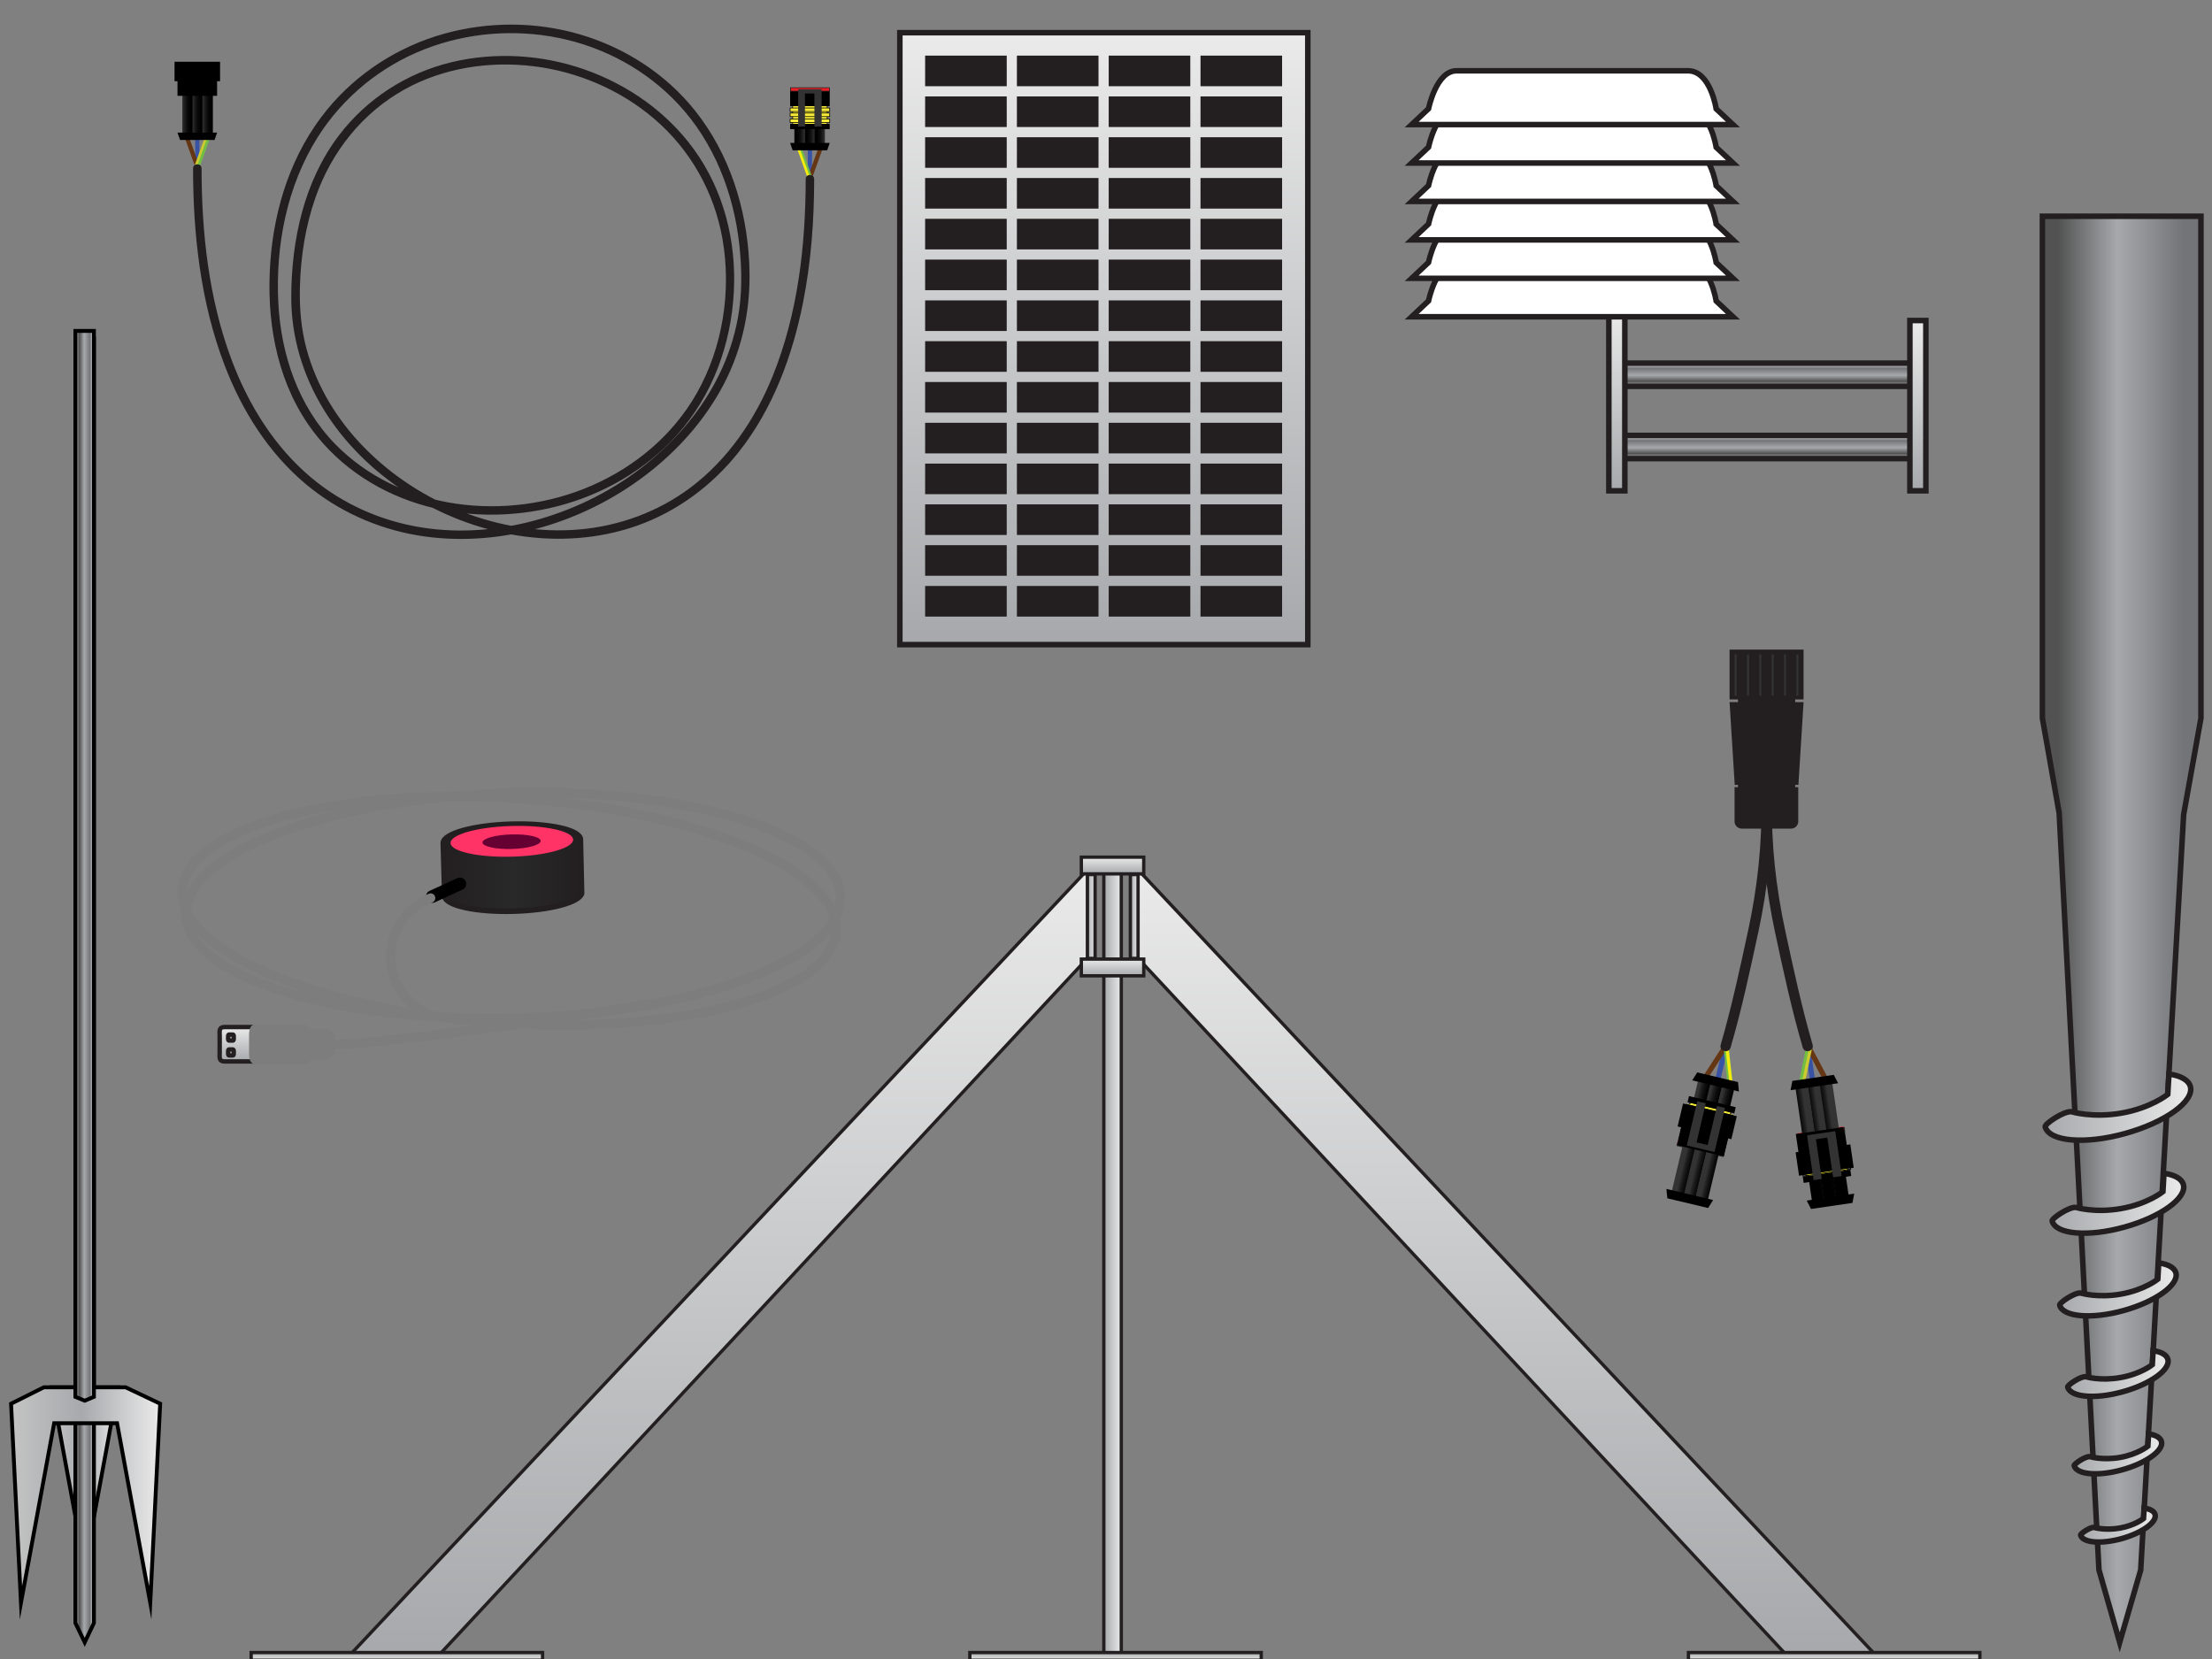 <?xml version="1.0" encoding="utf-8"?>
<!-- Generator: Adobe Illustrator 16.0.0, SVG Export Plug-In . SVG Version: 6.00 Build 0)  -->
<!DOCTYPE svg PUBLIC "-//W3C//DTD SVG 1.1//EN" "http://www.w3.org/Graphics/SVG/1.1/DTD/svg11.dtd">
<svg version="1.1" id="Layer_1" xmlns="http://www.w3.org/2000/svg" xmlns:xlink="http://www.w3.org/1999/xlink" x="0px" y="0px"
	 width="200px" height="150px" viewBox="0 0 200 150" enable-background="new 0 0 200 150" xml:space="preserve">
<rect x="0" y="0" width="200" height="150" fill="#808080" stroke="none"/>
<g>
	<g>
		<g>
			<rect x="73.038" y="13.203" fill="#3853A3" width="0.385" height="2.813"/>
		</g>
		<g>
			
				<rect x="73.525" y="13.215" transform="matrix(0.941 0.339 -0.339 0.941 9.349 -24.149)" fill="#653614" width="0.384" height="2.879"/>
		</g>
		<g>
			
				<rect x="71.306" y="14.461" transform="matrix(0.337 0.941 -0.941 0.337 61.999 -58.771)" fill="#72BE44" width="2.88" height="0.385"/>
		</g>
		<g>
			
				<rect x="71.146" y="14.549" transform="matrix(0.338 0.941 -0.941 0.338 61.89 -58.611)" fill="#F6EB0F" width="2.879" height="0.23"/>
		</g>
		
			<linearGradient id="SVGID_1_" gradientUnits="userSpaceOnUse" x1="-515.214" y1="1392.392" x2="-516.156" y2="1392.392" gradientTransform="matrix(1 0 0 1 588.893 -1381.08)">
			<stop  offset="0" style="stop-color:#333333"/>
			<stop  offset="0.19" style="stop-color:#202020"/>
			<stop  offset="0.435" style="stop-color:#0E0E0E"/>
			<stop  offset="0.697" style="stop-color:#030303"/>
			<stop  offset="1" style="stop-color:#000000"/>
		</linearGradient>
		<rect x="72.736" y="9.406" fill="url(#SVGID_1_)" width="0.941" height="3.81"/>
		
			<linearGradient id="SVGID_2_" gradientUnits="userSpaceOnUse" x1="-516.128" y1="1392.392" x2="-517.07" y2="1392.392" gradientTransform="matrix(1 0 0 1 588.893 -1381.08)">
			<stop  offset="0" style="stop-color:#333333"/>
			<stop  offset="0.19" style="stop-color:#202020"/>
			<stop  offset="0.435" style="stop-color:#0E0E0E"/>
			<stop  offset="0.697" style="stop-color:#030303"/>
			<stop  offset="1" style="stop-color:#000000"/>
		</linearGradient>
		<rect x="71.823" y="9.406" fill="url(#SVGID_2_)" width="0.942" height="3.81"/>
		
			<linearGradient id="SVGID_3_" gradientUnits="userSpaceOnUse" x1="-514.303" y1="1392.392" x2="-515.244" y2="1392.392" gradientTransform="matrix(1 0 0 1 588.893 -1381.08)">
			<stop  offset="0" style="stop-color:#333333"/>
			<stop  offset="0.19" style="stop-color:#202020"/>
			<stop  offset="0.435" style="stop-color:#0E0E0E"/>
			<stop  offset="0.697" style="stop-color:#030303"/>
			<stop  offset="1" style="stop-color:#000000"/>
		</linearGradient>
		<rect x="73.647" y="9.406" fill="url(#SVGID_3_)" width="0.941" height="3.81"/>
		<polygon points="75.02,12.922 71.44,12.922 71.67,13.587 74.791,13.587 		"/>
		<g>
			<rect x="71.67" y="9.476" fill="#F7EC37" width="3.12" height="1.822"/>
			<path d="M71.64,9.445h3.181v1.884H71.64V9.445z M74.759,9.507h-3.058v1.76h3.058V9.507z"/>
		</g>
		<g>
			<rect x="71.44" y="10.76" fill="#F7EC37" width="3.58" height="0.321"/>
			<path d="M71.409,10.731h3.642v0.381h-3.642V10.731z M74.989,10.792H71.47v0.258h3.519V10.792z"/>
		</g>
		<g>
			<rect x="71.44" y="10.224" fill="#F7EC37" width="3.58" height="0.32"/>
			<path d="M71.409,10.193h3.642v0.381h-3.642V10.193z M74.989,10.254H71.47v0.259h3.519V10.254z"/>
		</g>
		<g>
			<rect x="71.44" y="9.764" fill="#F7EC37" width="3.58" height="0.32"/>
			<path d="M71.409,9.733h3.642v0.38h-3.642V9.733z M74.989,9.794H71.47v0.259h3.519V9.794z"/>
		</g>
		<rect x="71.44" y="11.201" width="3.58" height="0.473"/>
		<rect x="71.44" y="8.05" width="3.58" height="1.547"/>
		<g>
			<rect x="71.471" y="7.928" fill="#EC1E24" width="3.519" height="0.315"/>
			<path fill="#231F20" d="M71.501,8.213V7.958h3.458v0.254L71.501,8.213 M71.44,8.274h3.58V7.897h-3.58V8.274L71.44,8.274z"/>
		</g>
		<polygon fill="#333333" points="74.291,8.063 72.168,8.063 72.168,11.445 72.783,11.445 72.781,8.454 73.635,8.454 73.639,11.445 
			74.291,11.445 		"/>
	</g>
	<g>
		<g>
			<rect x="17.647" y="12.269" fill="#3853A3" width="0.384" height="2.814"/>
		</g>
		<g>
			
				<rect x="15.914" y="13.537" transform="matrix(0.338 0.941 -0.941 0.338 24.42 -7.24)" fill="#653614" width="2.879" height="0.384"/>
		</g>
		<g>
			
				<rect x="18.132" y="12.288" transform="matrix(0.942 0.337 -0.337 0.942 5.701 -5.374)" fill="#72BE44" width="0.384" height="2.881"/>
		</g>
		<g>
			
				<rect x="18.055" y="12.29" transform="matrix(0.941 0.338 -0.338 0.941 5.706 -5.331)" fill="#CBCB30" width="0.23" height="2.881"/>
		</g>
		
			<linearGradient id="SVGID_4_" gradientUnits="userSpaceOnUse" x1="-1603" y1="1391.46" x2="-1603.941" y2="1391.46" gradientTransform="matrix(-1 0 0 1 -1585.609 -1381.08)">
			<stop  offset="0" style="stop-color:#333333"/>
			<stop  offset="0.19" style="stop-color:#202020"/>
			<stop  offset="0.435" style="stop-color:#0E0E0E"/>
			<stop  offset="0.697" style="stop-color:#030303"/>
			<stop  offset="1" style="stop-color:#000000"/>
		</linearGradient>
		<rect x="17.392" y="8.473" fill="url(#SVGID_4_)" width="0.941" height="3.81"/>
		
			<linearGradient id="SVGID_5_" gradientUnits="userSpaceOnUse" x1="-1603.912" y1="1391.46" x2="-1604.854" y2="1391.46" gradientTransform="matrix(-1 0 0 1 -1585.609 -1381.08)">
			<stop  offset="0" style="stop-color:#333333"/>
			<stop  offset="0.19" style="stop-color:#202020"/>
			<stop  offset="0.435" style="stop-color:#0E0E0E"/>
			<stop  offset="0.697" style="stop-color:#030303"/>
			<stop  offset="1" style="stop-color:#000000"/>
		</linearGradient>
		<rect x="18.304" y="8.473" fill="url(#SVGID_5_)" width="0.942" height="3.81"/>
		
			<linearGradient id="SVGID_6_" gradientUnits="userSpaceOnUse" x1="-1602.088" y1="1391.46" x2="-1603.03" y2="1391.46" gradientTransform="matrix(-1 0 0 1 -1585.609 -1381.08)">
			<stop  offset="0" style="stop-color:#333333"/>
			<stop  offset="0.19" style="stop-color:#202020"/>
			<stop  offset="0.435" style="stop-color:#0E0E0E"/>
			<stop  offset="0.697" style="stop-color:#030303"/>
			<stop  offset="1" style="stop-color:#000000"/>
		</linearGradient>
		<rect x="16.48" y="8.473" fill="url(#SVGID_6_)" width="0.942" height="3.81"/>
		<polygon points="16.048,11.989 19.629,11.989 19.399,12.654 16.28,12.654 		"/>
		<rect x="16.048" y="7.117" width="3.581" height="1.547"/>
		<rect x="15.78" y="5.583" width="4.117" height="1.758"/>
	</g>
	<g>
		<path fill="#231F20" d="M17.456,15.226c0.004,6.014,0.691,12.149,2.851,17.798c1.566,4.095,3.964,7.918,7.347,10.75
			c2.87,2.4,6.347,3.984,10.031,4.618c3.615,0.622,7.345,0.356,10.878-0.598c3.543-0.958,6.907-2.619,9.824-4.844
			c2.873-2.191,5.334-4.946,7.024-8.15c1.811-3.442,2.526-7.202,2.329-11.072c-0.253-4.943-1.782-9.806-4.884-13.708
			c-2.645-3.329-6.351-5.715-10.417-6.908C48.447,1.94,44.123,1.937,40.121,3.06c-4.109,1.153-7.836,3.545-10.543,6.851
			c-3.194,3.897-4.778,8.803-5.137,13.785c-0.364,5.052,0.474,10.308,3.351,14.569c2.383,3.53,5.99,6.032,10.037,7.291
			c4.043,1.257,8.448,1.271,12.537,0.225c4.151-1.062,8.023-3.289,10.884-6.495c3.179-3.56,4.847-8.147,5.099-12.883
			c0.243-4.588-0.906-9.193-3.629-12.931c-2.446-3.356-5.954-5.814-9.856-7.186c-3.835-1.348-8.068-1.611-12.025-0.664
			c-4.059,0.97-7.667,3.299-10.196,6.62c-3.152,4.143-4.288,9.457-4.309,14.574c-0.014,3.606,1.047,7.138,2.929,10.204
			c1.875,3.058,4.516,5.611,7.52,7.552c3.036,1.96,6.496,3.296,10.067,3.854c3.573,0.556,7.272,0.321,10.695-0.876
			c3.665-1.284,6.851-3.65,9.255-6.688c3.084-3.9,4.85-8.681,5.81-13.519c0.727-3.667,1.002-7.418,1.005-11.153
			c0-0.495-0.767-0.495-0.767,0c-0.004,6.021-0.708,12.164-2.974,17.785c-1.59,3.94-4.069,7.604-7.506,10.158
			c-2.911,2.163-6.402,3.434-10.009,3.741c-3.571,0.305-7.176-0.302-10.513-1.581c-3.319-1.274-6.381-3.26-8.878-5.793
			c-2.448-2.483-4.323-5.535-5.242-8.91c-0.508-1.868-0.662-3.768-0.608-5.698c0.077-2.735,0.505-5.467,1.413-8.053
			c1.443-4.114,4.235-7.645,8.068-9.764c3.516-1.944,7.641-2.565,11.605-2.092c3.992,0.478,7.878,2.136,10.938,4.75
			c3.263,2.786,5.425,6.614,6.174,10.834c0.838,4.71,0.041,9.838-2.328,14.005c-2.134,3.754-5.545,6.616-9.483,8.333
			c-3.827,1.671-8.175,2.241-12.304,1.632c-4.097-0.604-8.001-2.409-10.903-5.395c-3.327-3.425-4.898-8.087-5.134-12.79
			c-0.26-5.176,0.779-10.534,3.566-14.954c2.281-3.62,5.724-6.421,9.71-7.965c3.835-1.486,8.089-1.822,12.115-0.996
			c4.09,0.838,7.879,2.896,10.738,5.944c3.282,3.499,5.065,8.12,5.565,12.848c0.23,2.165,0.25,4.37-0.14,6.517
			c-0.316,1.733-0.873,3.419-1.635,5.005c-1.547,3.224-3.905,6.002-6.686,8.232c-2.829,2.266-6.134,3.949-9.613,4.955
			c-3.45,0.998-7.125,1.32-10.68,0.751c-3.631-0.578-7.075-2.1-9.906-4.455c-3.369-2.805-5.729-6.619-7.257-10.695
			c-2.063-5.505-2.712-11.464-2.717-17.311C18.223,14.73,17.456,14.73,17.456,15.226L17.456,15.226z"/>
	</g>
</g>
<g>
	<g>
		<rect x="156.381" y="58.734" fill="#231F20" width="6.691" height="4.507"/>
		<rect x="157.141" y="69.807" fill="#231F20" width="5.172" height="3.668"/>
		<rect x="157.141" y="61.759" fill="#231F20" width="5.172" height="4.692"/>
		<polygon fill="#231F20" points="162.605,70.963 156.846,70.963 156.381,63.48 163.072,63.48 		"/>
		<path fill="#231F20" d="M156.832,71.175v3.094c0,0.359,0.292,0.651,0.65,0.651h4.459c0.358,0,0.65-0.292,0.65-0.651v-3.094
			H156.832z"/>
		<g>
			<g>
				<rect x="162.419" y="59.174" fill="#333333" width="0.185" height="3.722"/>
			</g>
			<g>
				<rect x="161.303" y="59.174" fill="#333333" width="0.186" height="3.722"/>
			</g>
			<g>
				<rect x="160.186" y="59.174" fill="#333333" width="0.187" height="3.722"/>
			</g>
			<g>
				<rect x="159.068" y="59.174" fill="#333333" width="0.186" height="3.722"/>
			</g>
			<g>
				<rect x="157.951" y="59.174" fill="#333333" width="0.188" height="3.722"/>
			</g>
			<g>
				<rect x="156.835" y="59.174" fill="#333333" width="0.187" height="3.722"/>
			</g>
		</g>
	</g>
	<g>
		<g>
			<g>
				
					<rect x="155.359" y="94.491" transform="matrix(-0.973 -0.229 0.229 -0.973 284.997 225.49)" fill="#3853A3" width="0.465" height="3.414"/>
			</g>
			<g>
				
					<rect x="154.797" y="94.245" transform="matrix(-0.839 -0.543 0.543 -0.839 232.988 260.828)" fill="#653614" width="0.465" height="3.493"/>
			</g>
			<g>
				
					<rect x="154.426" y="96.038" transform="matrix(-0.11 -0.994 0.994 -0.11 77.733 262.117)" fill="#72BE44" width="3.494" height="0.465"/>
			</g>
			<g>
				
					<rect x="154.608" y="96.173" transform="matrix(-0.111 -0.994 0.994 -0.111 77.94 262.367)" fill="#F6EB0F" width="3.494" height="0.279"/>
			</g>
			
				<linearGradient id="SVGID_7_" gradientUnits="userSpaceOnUse" x1="-2642.966" y1="-467.131" x2="-2644.109" y2="-467.131" gradientTransform="matrix(-0.973 -0.231 0.231 -0.973 -2309.16 -965.829)">
				<stop  offset="0" style="stop-color:#333333"/>
				<stop  offset="0.19" style="stop-color:#202020"/>
				<stop  offset="0.435" style="stop-color:#0E0E0E"/>
				<stop  offset="0.697" style="stop-color:#030303"/>
				<stop  offset="1" style="stop-color:#000000"/>
			</linearGradient>
			<polygon fill="url(#SVGID_7_)" points="153.602,102.208 154.712,102.473 155.781,97.977 154.67,97.713 			"/>
			
				<linearGradient id="SVGID_8_" gradientUnits="userSpaceOnUse" x1="-2644.072" y1="-467.13" x2="-2645.214" y2="-467.13" gradientTransform="matrix(-0.973 -0.231 0.231 -0.973 -2309.16 -965.829)">
				<stop  offset="0" style="stop-color:#333333"/>
				<stop  offset="0.19" style="stop-color:#202020"/>
				<stop  offset="0.435" style="stop-color:#0E0E0E"/>
				<stop  offset="0.697" style="stop-color:#030303"/>
				<stop  offset="1" style="stop-color:#000000"/>
			</linearGradient>
			<polygon fill="url(#SVGID_8_)" points="154.678,102.465 155.788,102.729 156.857,98.232 155.746,97.967 			"/>
			
				<linearGradient id="SVGID_9_" gradientUnits="userSpaceOnUse" x1="-2641.862" y1="-467.131" x2="-2643.005" y2="-467.131" gradientTransform="matrix(-0.973 -0.231 0.231 -0.973 -2309.16 -965.829)">
				<stop  offset="0" style="stop-color:#333333"/>
				<stop  offset="0.19" style="stop-color:#202020"/>
				<stop  offset="0.435" style="stop-color:#0E0E0E"/>
				<stop  offset="0.697" style="stop-color:#030303"/>
				<stop  offset="1" style="stop-color:#000000"/>
			</linearGradient>
			<polygon fill="url(#SVGID_9_)" points="152.525,101.953 153.637,102.219 154.705,97.721 153.594,97.457 			"/>
			<polygon points="153.002,97.682 157.227,98.688 157.143,97.837 153.461,96.962 			"/>
			<g>
				
					<rect x="152.505" y="100.078" transform="matrix(0.973 0.231 -0.231 0.973 27.58 -32.959)" fill="#F7EC37" width="3.784" height="2.209"/>
				<path d="M156.018,102.734l-3.754-0.894l0.527-2.223l3.755,0.892L156.018,102.734z M152.354,101.786l3.607,0.856l0.494-2.076
					l-3.609-0.859L152.354,101.786z"/>
			</g>
			<g>
				
					<rect x="152.386" y="100.357" transform="matrix(0.973 0.231 -0.231 0.973 27.463 -33.037)" fill="#F7EC37" width="4.342" height="0.388"/>
				<path d="M156.646,101.281l-4.295-1.021l0.106-0.449l4.298,1.02L156.646,101.281z M152.441,100.204l4.152,0.987l0.071-0.307
					l-4.151-0.986L152.441,100.204z"/>
			</g>
			<g>
				
					<rect x="152.23" y="100.984" transform="matrix(0.973 0.231 -0.231 0.973 27.575 -32.956)" fill="#F7EC37" width="4.342" height="0.388"/>
				<path d="M156.499,101.915l-4.298-1.022l0.105-0.449l4.299,1.022L156.499,101.915z M152.291,100.839l4.152,0.986l0.072-0.306
					l-4.152-0.985L152.291,100.839z"/>
			</g>
			<g>
				
					<rect x="152.09" y="101.53" transform="matrix(0.973 0.231 -0.231 0.973 27.727 -32.936)" fill="#F7EC37" width="4.342" height="0.386"/>
				<path d="M156.368,102.458l-4.298-1.021l0.107-0.451l4.299,1.021L156.368,102.458z M152.162,101.382l4.152,0.987l0.072-0.307
					l-4.152-0.985L152.162,101.382z"/>
			</g>
			<rect x="152.525" y="99.647" transform="matrix(0.973 0.231 -0.231 0.973 27.325 -33.085)" width="4.342" height="0.575"/>
			
				<rect x="151.801" y="102.081" transform="matrix(0.973 0.232 -0.232 0.973 28.034 -32.849)" width="4.345" height="1.877"/>
			<g>
				
					<rect x="153.574" y="101.756" transform="matrix(0.232 -0.973 0.973 0.232 16.996 229.314)" fill="#EC1E24" width="0.383" height="4.269"/>
				<path fill="#231F20" d="M155.834,104.227l-0.07,0.301l-4.08-0.969l0.07-0.302L155.834,104.227 M155.923,104.171l-4.226-1.006
					l-0.105,0.448l4.227,1.002L155.923,104.171L155.923,104.171z"/>
			</g>
		</g>
		<g>
			
				<linearGradient id="SVGID_10_" gradientUnits="userSpaceOnUse" x1="-5907.162" y1="888.627" x2="-5908.307" y2="888.627" gradientTransform="matrix(-0.973 -0.231 -0.231 0.973 -5388.832 -2124.901)">
				<stop  offset="0" style="stop-color:#333333"/>
				<stop  offset="0.19" style="stop-color:#202020"/>
				<stop  offset="0.435" style="stop-color:#0E0E0E"/>
				<stop  offset="0.697" style="stop-color:#030303"/>
				<stop  offset="1" style="stop-color:#000000"/>
			</linearGradient>
			<polygon fill="url(#SVGID_10_)" points="153.24,103.725 154.354,103.986 153.283,108.482 152.171,108.221 			"/>
			
				<linearGradient id="SVGID_11_" gradientUnits="userSpaceOnUse" x1="-5908.269" y1="888.629" x2="-5909.412" y2="888.629" gradientTransform="matrix(-0.973 -0.231 -0.231 0.973 -5388.832 -2124.901)">
				<stop  offset="0" style="stop-color:#333333"/>
				<stop  offset="0.19" style="stop-color:#202020"/>
				<stop  offset="0.435" style="stop-color:#0E0E0E"/>
				<stop  offset="0.697" style="stop-color:#030303"/>
				<stop  offset="1" style="stop-color:#000000"/>
			</linearGradient>
			<polygon fill="url(#SVGID_11_)" points="154.316,103.98 155.428,104.243 154.359,108.74 153.248,108.479 			"/>
			
				<linearGradient id="SVGID_12_" gradientUnits="userSpaceOnUse" x1="-5906.058" y1="888.628" x2="-5907.199" y2="888.628" gradientTransform="matrix(-0.973 -0.231 -0.231 0.973 -5388.832 -2124.901)">
				<stop  offset="0" style="stop-color:#333333"/>
				<stop  offset="0.19" style="stop-color:#202020"/>
				<stop  offset="0.435" style="stop-color:#0E0E0E"/>
				<stop  offset="0.697" style="stop-color:#030303"/>
				<stop  offset="1" style="stop-color:#000000"/>
			</linearGradient>
			<polygon fill="url(#SVGID_12_)" points="152.165,103.469 153.275,103.732 152.207,108.229 151.098,107.965 			"/>
			<polygon points="150.67,107.497 154.895,108.501 154.438,109.223 150.755,108.346 			"/>
			<rect x="151.763" y="102.225" transform="matrix(0.973 0.231 -0.231 0.973 28.021 -32.794)" width="4.342" height="1.875"/>
			<rect x="151.854" y="100.317" transform="matrix(0.973 0.231 -0.231 0.973 27.596 -32.914)" width="4.992" height="2.133"/>
			<polygon fill="#333333" points="152.514,103.568 155.018,104.164 155.967,100.173 155.241,100 154.402,103.531 153.396,103.293 
				154.23,99.76 153.461,99.577 			"/>
		</g>
	</g>
	<g>
		<g>
			
				<linearGradient id="SVGID_13_" gradientUnits="userSpaceOnUse" x1="2801.863" y1="1339.464" x2="2800.721" y2="1339.464" gradientTransform="matrix(0.99 -0.144 0.144 0.99 -2799.971 -814.865)">
				<stop  offset="0" style="stop-color:#333333"/>
				<stop  offset="0.19" style="stop-color:#202020"/>
				<stop  offset="0.435" style="stop-color:#0E0E0E"/>
				<stop  offset="0.697" style="stop-color:#030303"/>
				<stop  offset="1" style="stop-color:#000000"/>
			</linearGradient>
			<polygon fill="url(#SVGID_13_)" points="165.424,103.938 164.294,104.104 164.961,108.678 166.092,108.512 			"/>
			
				<linearGradient id="SVGID_14_" gradientUnits="userSpaceOnUse" x1="2800.757" y1="1339.464" x2="2799.614" y2="1339.464" gradientTransform="matrix(0.99 -0.144 0.144 0.99 -2799.971 -814.865)">
				<stop  offset="0" style="stop-color:#333333"/>
				<stop  offset="0.19" style="stop-color:#202020"/>
				<stop  offset="0.435" style="stop-color:#0E0E0E"/>
				<stop  offset="0.697" style="stop-color:#030303"/>
				<stop  offset="1" style="stop-color:#000000"/>
			</linearGradient>
			<polygon fill="url(#SVGID_14_)" points="164.329,104.1 163.199,104.264 163.867,108.837 164.997,108.672 			"/>
			
				<linearGradient id="SVGID_15_" gradientUnits="userSpaceOnUse" x1="2802.97" y1="1339.464" x2="2801.827" y2="1339.464" gradientTransform="matrix(0.99 -0.144 0.144 0.99 -2799.971 -814.865)">
				<stop  offset="0" style="stop-color:#333333"/>
				<stop  offset="0.19" style="stop-color:#202020"/>
				<stop  offset="0.435" style="stop-color:#0E0E0E"/>
				<stop  offset="0.697" style="stop-color:#030303"/>
				<stop  offset="1" style="stop-color:#000000"/>
			</linearGradient>
			<polygon fill="url(#SVGID_15_)" points="166.52,103.779 165.389,103.943 166.057,108.518 167.186,108.352 			"/>
			<polygon points="167.65,107.925 163.354,108.551 163.748,109.309 167.492,108.762 			"/>
			<g>
				
					<rect x="163.171" y="104.084" transform="matrix(-0.99 0.144 -0.144 -0.99 343.594 185.425)" fill="#F7EC37" width="3.785" height="2.211"/>
				<path d="M162.984,104.342l3.82-0.556l0.328,2.259l-3.818,0.559L162.984,104.342z M166.74,103.87l-3.67,0.536l0.309,2.113
					l3.67-0.537L166.74,103.87z"/>
			</g>
			<g>
				
					<rect x="162.979" y="105.642" transform="matrix(-0.99 0.144 -0.144 -0.99 343.852 186.712)" fill="#F7EC37" width="4.341" height="0.388"/>
				<path d="M162.936,105.926l4.371-0.637l0.065,0.457l-4.37,0.637L162.936,105.926z M167.241,105.373l-4.224,0.613l0.045,0.312
					l4.225-0.614L167.241,105.373z"/>
			</g>
			<g>
				
					<rect x="162.884" y="104.993" transform="matrix(-0.99 0.144 -0.144 -0.99 343.568 185.44)" fill="#F7EC37" width="4.342" height="0.387"/>
				<path d="M162.841,105.281l4.37-0.639l0.066,0.459l-4.371,0.637L162.841,105.281z M167.146,104.729l-4.222,0.615l0.044,0.311
					l4.225-0.615L167.146,104.729z"/>
			</g>
			<g>
				
					<rect x="162.802" y="104.432" transform="matrix(-0.99 0.144 -0.144 -0.99 343.324 184.336)" fill="#F7EC37" width="4.342" height="0.388"/>
				<path d="M162.759,104.729l4.372-0.638l0.066,0.459l-4.372,0.638L162.759,104.729z M167.066,104.176l-4.223,0.616l0.045,0.31
					l4.225-0.615L167.066,104.176z"/>
			</g>
			
				<rect x="163.06" y="106.178" transform="matrix(-0.99 0.144 -0.144 -0.99 344.101 187.962)" width="4.343" height="0.572"/>
			
				<rect x="162.627" y="102.379" transform="matrix(-0.99 0.144 -0.144 -0.99 342.77 181.799)" width="4.342" height="1.877"/>
			<g>
				
					<rect x="164.455" y="100.284" transform="matrix(0.147 0.989 -0.989 0.147 241.666 -75.532)" fill="#EC1E24" width="0.384" height="4.269"/>
				<path fill="#231F20" d="M162.604,102.889l-0.043-0.307l4.149-0.605l0.045,0.308L162.604,102.889 M162.542,102.973l4.296-0.627
					l-0.064-0.453l-4.297,0.627L162.542,102.973L162.542,102.973z"/>
			</g>
		</g>
		<g>
			<g>
				
					<rect x="163.516" y="94.517" transform="matrix(-0.99 0.143 -0.143 -0.99 339.546 168.11)" fill="#3853A3" width="0.466" height="3.41"/>
			</g>
			<g>
				
					<rect x="162.585" y="95.856" transform="matrix(-0.47 -0.882 0.882 -0.47 156.821 286.305)" fill="#653614" width="3.495" height="0.467"/>
			</g>
			<g>
				
					<rect x="162.927" y="94.5" transform="matrix(-0.98 -0.198 0.198 -0.98 304.065 222.852)" fill="#72BE44" width="0.464" height="3.491"/>
			</g>
			<g>
				
					<rect x="163.208" y="94.491" transform="matrix(-0.979 -0.203 0.203 -0.979 303.779 223.605)" fill="#CBCB30" width="0.279" height="3.491"/>
			</g>
			
				<linearGradient id="SVGID_16_" gradientUnits="userSpaceOnUse" x1="-462.17" y1="-918.885" x2="-463.314" y2="-918.885" gradientTransform="matrix(0.99 -0.144 -0.144 -0.99 489.589 -875.818)">
				<stop  offset="0" style="stop-color:#333333"/>
				<stop  offset="0.19" style="stop-color:#202020"/>
				<stop  offset="0.435" style="stop-color:#0E0E0E"/>
				<stop  offset="0.697" style="stop-color:#030303"/>
				<stop  offset="1" style="stop-color:#000000"/>
			</linearGradient>
			<polygon fill="url(#SVGID_16_)" points="165.2,102.396 164.068,102.563 163.402,97.988 164.533,97.824 			"/>
			
				<linearGradient id="SVGID_17_" gradientUnits="userSpaceOnUse" x1="-463.277" y1="-918.886" x2="-464.421" y2="-918.886" gradientTransform="matrix(0.99 -0.144 -0.144 -0.99 489.589 -875.818)">
				<stop  offset="0" style="stop-color:#333333"/>
				<stop  offset="0.19" style="stop-color:#202020"/>
				<stop  offset="0.435" style="stop-color:#0E0E0E"/>
				<stop  offset="0.697" style="stop-color:#030303"/>
				<stop  offset="1" style="stop-color:#000000"/>
			</linearGradient>
			<polygon fill="url(#SVGID_17_)" points="164.105,102.559 162.975,102.721 162.309,98.15 163.438,97.982 			"/>
			
				<linearGradient id="SVGID_18_" gradientUnits="userSpaceOnUse" x1="-461.066" y1="-918.886" x2="-462.209" y2="-918.886" gradientTransform="matrix(0.99 -0.144 -0.144 -0.99 489.589 -875.818)">
				<stop  offset="0" style="stop-color:#333333"/>
				<stop  offset="0.19" style="stop-color:#202020"/>
				<stop  offset="0.435" style="stop-color:#0E0E0E"/>
				<stop  offset="0.697" style="stop-color:#030303"/>
				<stop  offset="1" style="stop-color:#000000"/>
			</linearGradient>
			<polygon fill="url(#SVGID_18_)" points="166.294,102.238 165.164,102.402 164.496,97.829 165.627,97.665 			"/>
			<polygon points="166.195,97.941 161.898,98.568 162.059,97.73 165.803,97.184 			"/>
			
				<rect x="162.594" y="102.232" transform="matrix(-0.99 0.145 -0.145 -0.99 342.734 181.398)" width="4.344" height="1.877"/>
			
				<rect x="162.528" y="103.918" transform="matrix(-0.99 0.144 -0.144 -0.99 343.473 185.058)" width="4.995" height="2.134"/>
			<polygon fill="#333333" points="165.936,102.273 163.387,102.646 163.979,106.703 164.716,106.596 164.189,103.005 
				165.214,102.855 165.743,106.447 166.525,106.333 			"/>
		</g>
	</g>
	<g>
		<path fill="#231F20" d="M159.247,72.354c0.096,3.919-0.358,7.936-1.185,11.766c-0.746,3.463-1.496,6.944-2.485,10.349
			c-0.169,0.576,0.729,0.822,0.896,0.247c1.002-3.437,1.756-6.954,2.51-10.452c0.834-3.873,1.293-7.949,1.195-11.912
			C160.163,71.755,159.232,71.754,159.247,72.354L159.247,72.354z"/>
	</g>
	<g>
		<path fill="#231F20" d="M159.293,72.354c-0.098,3.964,0.368,8.033,1.193,11.912c0.746,3.498,1.509,7.016,2.51,10.45
			c0.167,0.576,1.064,0.33,0.896-0.247c-0.99-3.404-1.738-6.886-2.484-10.349c-0.827-3.831-1.281-7.847-1.186-11.767
			C160.238,71.754,159.307,71.755,159.293,72.354L159.293,72.354z"/>
	</g>
</g>
<g>
	<g>
		<g>
			<g>
				<path fill="#7D7D7D" d="M46.705,92.471c-7.949,0.221-15.458-0.636-21.145-2.414c-5.83-1.824-9.086-4.432-9.167-7.344
					c-0.082-2.913,3.023-5.699,8.742-7.844c5.578-2.093,13.028-3.368,20.977-3.59c7.95-0.222,15.46,0.636,21.146,2.414
					c5.83,1.823,9.085,4.432,9.167,7.344c0.082,2.913-3.023,5.699-8.742,7.844C62.105,90.975,54.656,92.248,46.705,92.471z
					 M46.138,72.131c-7.858,0.22-15.21,1.476-20.702,3.536c-2.645,0.994-4.704,2.114-6.123,3.335
					c-1.406,1.209-2.101,2.449-2.065,3.688c0.034,1.238,0.797,2.438,2.27,3.566c1.482,1.139,3.602,2.143,6.298,2.987
					c5.599,1.75,13.009,2.594,20.867,2.375c7.858-0.22,15.21-1.476,20.702-3.536c2.645-0.992,4.705-2.113,6.123-3.333
					c1.406-1.21,2.102-2.451,2.066-3.688c-0.035-1.238-0.798-2.438-2.27-3.566c-1.483-1.139-3.604-2.143-6.299-2.987
					C61.405,72.756,53.996,71.913,46.138,72.131z"/>
			</g>
		</g>
		<g>
			<g>
				<path fill="#7D7D7D" d="M53.072,93.068c-2.512,0.07-5.11,0.021-7.719-0.146c-7.937-0.507-15.335-2.048-20.835-4.341
					c-5.638-2.35-8.641-5.245-8.456-8.152c0.158-2.463,2.541-4.609,6.893-6.207c4.094-1.503,9.787-2.429,16.03-2.603
					c2.513-0.07,5.11-0.021,7.72,0.145c7.936,0.507,15.335,2.049,20.835,4.34c5.637,2.35,8.641,5.244,8.455,8.152
					c-0.157,2.461-2.54,4.607-6.892,6.207C65.009,91.971,59.315,92.895,53.072,93.068z M39.009,72.474
					c-6.153,0.172-11.751,1.078-15.76,2.551c-3.953,1.452-6.203,3.391-6.335,5.459c-0.078,1.236,0.572,2.5,1.933,3.76
					c1.374,1.27,3.393,2.464,5.999,3.551c5.415,2.258,12.717,3.775,20.562,4.277c2.584,0.166,5.155,0.213,7.641,0.144
					c6.153-0.172,11.75-1.077,15.761-2.551c3.952-1.451,6.202-3.392,6.334-5.459c0.079-1.235-0.571-2.501-1.933-3.759
					c-1.374-1.271-3.392-2.465-5.999-3.551c-5.415-2.257-12.717-3.776-20.562-4.277C44.067,72.454,41.496,72.404,39.009,72.474z"/>
			</g>
		</g>
		<g>
			
				<linearGradient id="SVGID_19_" gradientUnits="userSpaceOnUse" x1="-567.482" y1="-489.51" x2="-554.965" y2="-489.51" gradientTransform="matrix(1 0 0 -1 607.561 -411.059)">
				<stop  offset="0" style="stop-color:#231F20"/>
				<stop  offset="0.511" style="stop-color:#292929"/>
				<stop  offset="0.995" style="stop-color:#231F20"/>
			</linearGradient>
			<path fill="url(#SVGID_19_)" stroke="#231F20" stroke-width="0.5" stroke-miterlimit="10" d="M52.478,75.896
				c0,0.028,0.124,4.824,0.117,4.854c-0.158,0.82-2.843,1.543-6.149,1.635c-3.337,0.094-6.077-0.49-6.236-1.313
				c-0.005-0.02-0.131-4.809-0.132-4.831c-0.024-0.855,2.732-1.627,6.157-1.723C49.659,74.424,52.454,75.041,52.478,75.896z"/>
			<path fill="#FF3366" d="M51.82,75.915c0.021,0.765-2.442,1.455-5.503,1.54c-3.06,0.085-5.559-0.465-5.581-1.23
				c-0.021-0.766,2.442-1.456,5.504-1.541C49.3,74.598,51.799,75.149,51.82,75.915z"/>
			
				<ellipse transform="matrix(0.028 1 -1 0.028 121.034 27.694)" fill="#660033" cx="46.279" cy="76.072" rx="0.658" ry="2.633"/>
			<path d="M42.1,79.68c0.131,0.285,0.006,0.623-0.28,0.754l-2.505,1.149c-0.286,0.13-0.623,0.005-0.754-0.28l0,0
				c-0.131-0.285-0.005-0.623,0.28-0.754l2.505-1.148C41.631,79.268,41.969,79.393,42.1,79.68L42.1,79.68z"/>
			<g>
				<g>
					<path fill="#7D7D7D" d="M38.885,92.208c-0.061,0.001-0.123-0.009-0.182-0.035c-2.38-1.034-3.84-3.237-3.809-5.75
						c0.03-2.509,1.517-4.663,3.879-5.62c0.218-0.089,0.468,0.016,0.556,0.234c0.089,0.219-0.016,0.467-0.234,0.557
						c-2.039,0.826-3.321,2.68-3.348,4.84c-0.026,2.164,1.236,4.063,3.295,4.957c0.216,0.094,0.315,0.344,0.222,0.561
						C39.196,92.107,39.045,92.203,38.885,92.208z"/>
				</g>
			</g>
		</g>
		<g>
			<g>
				<path fill="#7D7D7D" d="M30.657,94.826c-0.606,0.018-1.044,0.005-1.291-0.043c-0.231-0.045-0.382-0.268-0.339-0.499
					c0.044-0.231,0.268-0.384,0.499-0.341c1.599,0.307,14.467-1.18,29.297-3.625c0.233-0.039,0.452,0.119,0.489,0.352
					c0.039,0.232-0.119,0.451-0.352,0.489C46.651,93.191,34.775,94.712,30.657,94.826z"/>
			</g>
		</g>
	</g>
	
		<linearGradient id="SVGID_20_" gradientUnits="userSpaceOnUse" x1="-585.081" y1="-507.029" x2="-585.081" y2="-503.919" gradientTransform="matrix(1 0 0 -1 607.561 -411.059)">
		<stop  offset="0" style="stop-color:#A6A8AB"/>
		<stop  offset="0.995" style="stop-color:#EAEAEA"/>
	</linearGradient>
	<path fill="url(#SVGID_20_)" stroke="#231F20" stroke-width="0.4" stroke-miterlimit="10" d="M25.106,95.123
		c0,0.468-0.45,0.848-1.005,0.848h-3.785c-0.555,0-0.453-0.38-0.453-0.848V93.71c0-0.468-0.103-0.849,0.453-0.849h3.785
		c0.555,0,1.005,0.381,1.005,0.849V95.123z"/>
	<path fill="#7D7D7D" d="M29.51,93.057h-1.376c-0.176-0.289-0.492-0.482-0.855-0.482h-4.061c-0.556,0-0.7,0.449-0.7,1.005v1.674
		c0,0.556,0.145,1.005,0.7,1.005h4.061c0.363,0,0.679-0.193,0.855-0.482h1.376c0.409,0,0.741-0.334,0.741-0.742v-1.234
		C30.251,93.391,29.919,93.057,29.51,93.057z"/>
	
		<linearGradient id="SVGID_21_" gradientUnits="userSpaceOnUse" x1="-586.931" y1="-506.216" x2="-586.425" y2="-506.216" gradientTransform="matrix(1 0 0 -1 607.561 -411.059)">
		<stop  offset="0" style="stop-color:#A6A8AB"/>
		<stop  offset="0.995" style="stop-color:#EAEAEA"/>
	</linearGradient>
	<path fill="url(#SVGID_21_)" stroke="#231F20" stroke-width="0.4" stroke-miterlimit="10" d="M21.135,95.281
		c0,0.082-0.032,0.146-0.074,0.146h-0.359c-0.041,0-0.073-0.064-0.073-0.146v-0.246c0-0.082,0.032-0.148,0.073-0.148h0.359
		c0.042,0,0.074,0.067,0.074,0.148V95.281z"/>
	
		<linearGradient id="SVGID_22_" gradientUnits="userSpaceOnUse" x1="-586.931" y1="-504.87" x2="-586.425" y2="-504.87" gradientTransform="matrix(1 0 0 -1 607.561 -411.059)">
		<stop  offset="0" style="stop-color:#A6A8AB"/>
		<stop  offset="0.995" style="stop-color:#EAEAEA"/>
	</linearGradient>
	<path fill="url(#SVGID_22_)" stroke="#231F20" stroke-width="0.4" stroke-miterlimit="10" d="M21.135,93.934
		c0,0.084-0.032,0.148-0.074,0.148h-0.359c-0.041,0-0.073-0.066-0.073-0.148v-0.246c0-0.082,0.032-0.146,0.073-0.146h0.359
		c0.042,0,0.074,0.064,0.074,0.146V93.934z"/>
</g>
<g>
	
		<linearGradient id="SVGID_23_" gradientUnits="userSpaceOnUse" x1="-1430.665" y1="-445.988" x2="-1430.665" y2="-443.893" gradientTransform="matrix(-1 0 0 -1 -1270.449 -411.059)">
		<stop  offset="0" style="stop-color:#C4C4C4"/>
		<stop  offset="0.215" style="stop-color:#525252"/>
		<stop  offset="0.473" style="stop-color:#A6A8AB"/>
		<stop  offset="0.78" style="stop-color:#737477"/>
		<stop  offset="0.995" style="stop-color:#EAEAEA"/>
	</linearGradient>
	
		<rect x="146.492" y="32.834" fill="url(#SVGID_23_)" stroke="#231F20" stroke-width="0.5" stroke-miterlimit="10" width="27.447" height="2.095"/>
	
		<linearGradient id="SVGID_24_" gradientUnits="userSpaceOnUse" x1="-1430.665" y1="-452.523" x2="-1430.665" y2="-450.428" gradientTransform="matrix(-1 0 0 -1 -1270.449 -411.059)">
		<stop  offset="0" style="stop-color:#C4C4C4"/>
		<stop  offset="0.215" style="stop-color:#525252"/>
		<stop  offset="0.473" style="stop-color:#A6A8AB"/>
		<stop  offset="0.78" style="stop-color:#737477"/>
		<stop  offset="0.995" style="stop-color:#EAEAEA"/>
	</linearGradient>
	
		<rect x="146.492" y="39.369" fill="url(#SVGID_24_)" stroke="#231F20" stroke-width="0.5" stroke-miterlimit="10" width="27.447" height="2.096"/>
	
		<linearGradient id="SVGID_25_" gradientUnits="userSpaceOnUse" x1="-1416.637" y1="-455.435" x2="-1416.637" y2="-439.039" gradientTransform="matrix(-1 0 0 -1 -1270.449 -411.059)">
		<stop  offset="0" style="stop-color:#A6A8AB"/>
		<stop  offset="0.995" style="stop-color:#EAEAEA"/>
	</linearGradient>
	
		<rect x="145.466" y="27.98" fill="url(#SVGID_25_)" stroke="#231F20" stroke-width="0.5" stroke-miterlimit="10" width="1.445" height="16.396"/>
	
		<linearGradient id="SVGID_26_" gradientUnits="userSpaceOnUse" x1="-1443.854" y1="-455.435" x2="-1443.854" y2="-440.039" gradientTransform="matrix(-1 0 0 -1 -1270.449 -411.059)">
		<stop  offset="0" style="stop-color:#A6A8AB"/>
		<stop  offset="0.995" style="stop-color:#EAEAEA"/>
	</linearGradient>
	
		<rect x="172.684" y="28.98" fill="url(#SVGID_26_)" stroke="#231F20" stroke-width="0.5" stroke-miterlimit="10" width="1.444" height="15.396"/>
	<g>
		<path fill="#FFFFFF" stroke="#231F20" stroke-width="0.5" stroke-miterlimit="10" d="M127.634,28.641h29.056l-1.52-1.423
			c0,0-0.512-3.441-2.543-3.441c-2.03,0-19.084,0-20.932,0c-1.85,0-2.531,3.424-2.531,3.424L127.634,28.641z"/>
		<path fill="#FFFFFF" stroke="#231F20" stroke-width="0.5" stroke-miterlimit="10" d="M127.634,25.166h29.056l-1.52-1.424
			c0,0-0.512-3.441-2.543-3.441c-2.03,0-19.084,0-20.932,0c-1.85,0-2.531,3.424-2.531,3.424L127.634,25.166z"/>
		<path fill="#FFFFFF" stroke="#231F20" stroke-width="0.5" stroke-miterlimit="10" d="M127.634,21.691h29.056l-1.52-1.424
			c0,0-0.512-3.441-2.543-3.441c-2.03,0-19.084,0-20.932,0c-1.85,0-2.531,3.424-2.531,3.424L127.634,21.691z"/>
		<path fill="#FFFFFF" stroke="#231F20" stroke-width="0.5" stroke-miterlimit="10" d="M127.634,18.215h29.056l-1.52-1.423
			c0,0-0.512-3.441-2.543-3.441c-2.03,0-19.084,0-20.932,0c-1.85,0-2.531,3.424-2.531,3.424L127.634,18.215z"/>
		<path fill="#FFFFFF" stroke="#231F20" stroke-width="0.5" stroke-miterlimit="10" d="M127.634,14.741h29.056l-1.52-1.424
			c0,0-0.512-3.441-2.543-3.441c-2.03,0-19.084,0-20.932,0c-1.85,0-2.531,3.424-2.531,3.424L127.634,14.741z"/>
		<path fill="#FFFFFF" stroke="#231F20" stroke-width="0.5" stroke-miterlimit="10" d="M127.634,11.266h29.056l-1.52-1.424
			c0,0-0.512-3.441-2.543-3.441c-2.03,0-19.084,0-20.932,0c-1.85,0-2.531,3.425-2.531,3.425L127.634,11.266z"/>
	</g>
</g>
<g>
	
		<linearGradient id="SVGID_27_" gradientUnits="userSpaceOnUse" x1="477.842" y1="-469.343" x2="477.842" y2="-414.014" gradientTransform="matrix(1 0 0 -1 -378.039 -411.059)">
		<stop  offset="0" style="stop-color:#A6A8AB"/>
		<stop  offset="0.995" style="stop-color:#EAEAEA"/>
	</linearGradient>
	
		<rect x="81.36" y="2.955" fill="url(#SVGID_27_)" stroke="#231F20" stroke-width="0.5" stroke-miterlimit="10" width="36.887" height="55.329"/>
	<g>
		<g>
			<g>
				<rect x="108.545" y="52.981" fill="#231F20" width="7.377" height="2.768"/>
			</g>
			<g>
				<rect x="100.245" y="52.981" fill="#231F20" width="7.377" height="2.768"/>
			</g>
			<g>
				<rect x="91.945" y="52.981" fill="#231F20" width="7.377" height="2.768"/>
			</g>
			<g>
				<rect x="83.646" y="52.981" fill="#231F20" width="7.378" height="2.768"/>
			</g>
		</g>
		<g>
			<g>
				<rect x="108.545" y="49.293" fill="#231F20" width="7.377" height="2.765"/>
			</g>
			<g>
				<rect x="100.245" y="49.293" fill="#231F20" width="7.377" height="2.765"/>
			</g>
			<g>
				<rect x="91.945" y="49.293" fill="#231F20" width="7.377" height="2.765"/>
			</g>
			<g>
				<rect x="83.646" y="49.293" fill="#231F20" width="7.378" height="2.765"/>
			</g>
		</g>
		<g>
			<g>
				<rect x="108.545" y="45.603" fill="#231F20" width="7.377" height="2.767"/>
			</g>
			<g>
				<rect x="100.245" y="45.603" fill="#231F20" width="7.377" height="2.767"/>
			</g>
			<g>
				<rect x="91.945" y="45.603" fill="#231F20" width="7.377" height="2.767"/>
			</g>
			<g>
				<rect x="83.646" y="45.603" fill="#231F20" width="7.378" height="2.767"/>
			</g>
		</g>
		<g>
			<g>
				<rect x="108.545" y="41.916" fill="#231F20" width="7.377" height="2.765"/>
			</g>
			<g>
				<rect x="100.245" y="41.916" fill="#231F20" width="7.377" height="2.765"/>
			</g>
			<g>
				<rect x="91.945" y="41.916" fill="#231F20" width="7.377" height="2.765"/>
			</g>
			<g>
				<rect x="83.646" y="41.916" fill="#231F20" width="7.378" height="2.765"/>
			</g>
		</g>
		<g>
			<g>
				<rect x="108.545" y="38.227" fill="#231F20" width="7.377" height="2.767"/>
			</g>
			<g>
				<rect x="100.245" y="38.227" fill="#231F20" width="7.377" height="2.767"/>
			</g>
			<g>
				<rect x="91.945" y="38.227" fill="#231F20" width="7.377" height="2.767"/>
			</g>
			<g>
				<rect x="83.646" y="38.227" fill="#231F20" width="7.378" height="2.767"/>
			</g>
		</g>
		<g>
			<g>
				<rect x="108.545" y="34.54" fill="#231F20" width="7.377" height="2.765"/>
			</g>
			<g>
				<rect x="100.245" y="34.54" fill="#231F20" width="7.377" height="2.765"/>
			</g>
			<g>
				<rect x="91.945" y="34.54" fill="#231F20" width="7.377" height="2.765"/>
			</g>
			<g>
				<rect x="83.646" y="34.54" fill="#231F20" width="7.378" height="2.765"/>
			</g>
		</g>
		<g>
			<g>
				<rect x="108.545" y="30.849" fill="#231F20" width="7.377" height="2.768"/>
			</g>
			<g>
				<rect x="100.245" y="30.849" fill="#231F20" width="7.377" height="2.768"/>
			</g>
			<g>
				<rect x="91.945" y="30.849" fill="#231F20" width="7.377" height="2.768"/>
			</g>
			<g>
				<rect x="83.646" y="30.849" fill="#231F20" width="7.378" height="2.768"/>
			</g>
		</g>
		<g>
			<g>
				<rect x="108.545" y="27.16" fill="#231F20" width="7.377" height="2.767"/>
			</g>
			<g>
				<rect x="100.245" y="27.16" fill="#231F20" width="7.377" height="2.767"/>
			</g>
			<g>
				<rect x="91.945" y="27.16" fill="#231F20" width="7.377" height="2.767"/>
			</g>
			<g>
				<rect x="83.646" y="27.16" fill="#231F20" width="7.378" height="2.767"/>
			</g>
		</g>
		<g>
			<g>
				<rect x="108.545" y="23.472" fill="#231F20" width="7.377" height="2.766"/>
			</g>
			<g>
				<rect x="100.245" y="23.472" fill="#231F20" width="7.377" height="2.766"/>
			</g>
			<g>
				<rect x="91.945" y="23.472" fill="#231F20" width="7.377" height="2.766"/>
			</g>
			<g>
				<rect x="83.646" y="23.472" fill="#231F20" width="7.378" height="2.766"/>
			</g>
		</g>
		<g>
			<g>
				<rect x="108.545" y="19.784" fill="#231F20" width="7.377" height="2.766"/>
			</g>
			<g>
				<rect x="100.245" y="19.784" fill="#231F20" width="7.377" height="2.766"/>
			</g>
			<g>
				<rect x="91.945" y="19.784" fill="#231F20" width="7.377" height="2.766"/>
			</g>
			<g>
				<rect x="83.646" y="19.784" fill="#231F20" width="7.378" height="2.766"/>
			</g>
		</g>
		<g>
			<g>
				<rect x="108.545" y="16.095" fill="#231F20" width="7.377" height="2.766"/>
			</g>
			<g>
				<rect x="100.245" y="16.095" fill="#231F20" width="7.377" height="2.766"/>
			</g>
			<g>
				<rect x="91.945" y="16.095" fill="#231F20" width="7.377" height="2.766"/>
			</g>
			<g>
				<rect x="83.646" y="16.095" fill="#231F20" width="7.378" height="2.766"/>
			</g>
		</g>
		<g>
			<g>
				<rect x="108.545" y="12.408" fill="#231F20" width="7.377" height="2.766"/>
			</g>
			<g>
				<rect x="100.245" y="12.408" fill="#231F20" width="7.377" height="2.766"/>
			</g>
			<g>
				<rect x="91.945" y="12.408" fill="#231F20" width="7.377" height="2.766"/>
			</g>
			<g>
				<rect x="83.646" y="12.408" fill="#231F20" width="7.378" height="2.766"/>
			</g>
		</g>
		<g>
			<g>
				<rect x="108.545" y="8.718" fill="#231F20" width="7.377" height="2.766"/>
			</g>
			<g>
				<rect x="100.245" y="8.718" fill="#231F20" width="7.377" height="2.766"/>
			</g>
			<g>
				<rect x="91.945" y="8.718" fill="#231F20" width="7.377" height="2.766"/>
			</g>
			<g>
				<rect x="83.646" y="8.718" fill="#231F20" width="7.378" height="2.766"/>
			</g>
		</g>
		<g>
			<g>
				<rect x="108.545" y="5.029" fill="#231F20" width="7.377" height="2.767"/>
			</g>
			<g>
				<rect x="100.245" y="5.029" fill="#231F20" width="7.377" height="2.767"/>
			</g>
			<g>
				<rect x="91.945" y="5.029" fill="#231F20" width="7.377" height="2.767"/>
			</g>
			<g>
				<rect x="83.646" y="5.029" fill="#231F20" width="7.378" height="2.767"/>
			</g>
		</g>
	</g>
</g>
<g>
	
		<linearGradient id="SVGID_28_" gradientUnits="userSpaceOnUse" x1="-405.419" y1="1836.631" x2="-399.419" y2="1836.631" gradientTransform="matrix(1 0 0 1 410.08 -1703.078)">
		<stop  offset="0" style="stop-color:#C4C4C4"/>
		<stop  offset="0.473" style="stop-color:#A7A9AC"/>
		<stop  offset="0.995" style="stop-color:#EAEAEA"/>
	</linearGradient>
	<polygon fill="url(#SVGID_28_)" stroke="#000000" stroke-width="0.35" stroke-miterlimit="10" points="10.66,125.436 7.66,141.669 
		4.66,125.436 	"/>
	<g>
		
			<linearGradient id="SVGID_29_" gradientUnits="userSpaceOnUse" x1="-694.232" y1="-436.014" x2="-694.232" y2="-437.69" gradientTransform="matrix(0 1 -1 0 -429.197 783.79)">
			<stop  offset="0" style="stop-color:#C4C4C4"/>
			<stop  offset="0.215" style="stop-color:#525252"/>
			<stop  offset="0.473" style="stop-color:#A7A9AC"/>
			<stop  offset="0.78" style="stop-color:#737577"/>
			<stop  offset="0.995" style="stop-color:#EAEAEA"/>
		</linearGradient>
		<polygon fill="url(#SVGID_29_)" stroke="#000000" stroke-width="0.35" stroke-miterlimit="10" points="6.816,146.742 6.816,30.62 
			8.492,30.62 8.492,146.742 7.661,148.494 		"/>
		
			<linearGradient id="SVGID_30_" gradientUnits="userSpaceOnUse" x1="-409.08" y1="1838.255" x2="-395.598" y2="1838.255" gradientTransform="matrix(1 0 0 1 410.08 -1703.078)">
			<stop  offset="0" style="stop-color:#C4C4C4"/>
			<stop  offset="0.473" style="stop-color:#A7A9AC"/>
			<stop  offset="0.995" style="stop-color:#EAEAEA"/>
		</linearGradient>
		<polygon fill="url(#SVGID_30_)" stroke="#000000" stroke-width="0.35" stroke-miterlimit="10" points="11.361,125.436 
			3.96,125.436 1,126.918 1.896,144.918 4.896,128.682 10.586,128.682 13.585,144.918 14.482,126.918 		"/>
		
			<linearGradient id="SVGID_31_" gradientUnits="userSpaceOnUse" x1="-705.507" y1="-436.014" x2="-705.507" y2="-437.69" gradientTransform="matrix(0 1 -1 0 -429.197 783.79)">
			<stop  offset="0" style="stop-color:#C4C4C4"/>
			<stop  offset="0.215" style="stop-color:#525252"/>
			<stop  offset="0.473" style="stop-color:#A7A9AC"/>
			<stop  offset="0.78" style="stop-color:#737577"/>
			<stop  offset="0.995" style="stop-color:#EAEAEA"/>
		</linearGradient>
		<polygon fill="url(#SVGID_31_)" stroke="#000000" stroke-width="0.35" stroke-miterlimit="10" points="6.816,126.297 
			6.816,29.919 8.492,29.919 8.492,126.297 7.661,126.646 		"/>
	</g>
</g>
<g>
	
		<linearGradient id="SVGID_32_" gradientUnits="userSpaceOnUse" x1="-220.374" y1="725.062" x2="-206.04" y2="725.062" gradientTransform="matrix(1 0 0 1 405.04 -641.039)">
		<stop  offset="0.097" style="stop-color:#525252"/>
		<stop  offset="0.473" style="stop-color:#A6A8AB"/>
		<stop  offset="0.892" style="stop-color:#737477"/>
	</linearGradient>
	<polygon fill="url(#SVGID_32_)" stroke="#231F20" stroke-width="0.5" stroke-miterlimit="10" points="199,64.933 197.436,73.655 
		193.555,141.949 191.654,148.494 189.779,141.945 186.182,73.509 184.666,64.933 184.666,19.55 199,19.55 	"/>
	<g>
		
			<linearGradient id="SVGID_33_" gradientUnits="userSpaceOnUse" x1="-220.127" y1="741.141" x2="-206.963" y2="741.141" gradientTransform="matrix(1 0 0 1 405.04 -641.039)">
			<stop  offset="0" style="stop-color:#A6A8AB"/>
			<stop  offset="0.995" style="stop-color:#EAEAEA"/>
		</linearGradient>
		<path fill="url(#SVGID_33_)" stroke="#231F20" stroke-width="0.5" stroke-miterlimit="10" d="M187.313,100.521
			c-0.681-0.11-2.467,1.113-2.397,1.36c0.373,1.339,3.612,1.612,7.237,0.604c3.629-1.006,6.261-2.911,5.89-4.252
			c-0.163-0.584-0.881-0.973-1.935-1.127L196,98.951c0,0-1.514,1.223-4.166,1.688C189.175,101.1,187.313,100.521,187.313,100.521z"
			/>
	</g>
	<g>
		
			<linearGradient id="SVGID_34_" gradientUnits="userSpaceOnUse" x1="-219.496" y1="749.831" x2="-207.597" y2="749.831" gradientTransform="matrix(1 0 0 1 405.04 -641.039)">
			<stop  offset="0" style="stop-color:#A6A8AB"/>
			<stop  offset="0.995" style="stop-color:#EAEAEA"/>
		</linearGradient>
		<path fill="url(#SVGID_34_)" stroke="#231F20" stroke-width="0.5" stroke-miterlimit="10" d="M187.715,109.17
			c-0.615-0.095-2.236,1.01-2.169,1.232c0.337,1.215,3.269,1.457,6.545,0.545c3.271-0.907,5.659-2.631,5.32-3.844
			c-0.151-0.533-0.795-0.879-1.753-1.021l-0.094,1.662c0,0-1.367,1.108-3.77,1.528C189.398,109.695,187.715,109.17,187.715,109.17z"
			/>
	</g>
	<g>
		
			<linearGradient id="SVGID_35_" gradientUnits="userSpaceOnUse" x1="-218.813" y1="757.617" x2="-208.276" y2="757.617" gradientTransform="matrix(1 0 0 1 405.04 -641.039)">
			<stop  offset="0" style="stop-color:#A6A8AB"/>
			<stop  offset="0.995" style="stop-color:#EAEAEA"/>
		</linearGradient>
		<path fill="url(#SVGID_35_)" stroke="#231F20" stroke-width="0.5" stroke-miterlimit="10" d="M188.146,116.914
			c-0.545-0.09-1.976,0.895-1.918,1.091c0.295,1.076,2.892,1.29,5.791,0.487c2.904-0.811,5.012-2.336,4.717-3.409
			c-0.133-0.47-0.705-0.774-1.553-0.903l-0.082,1.477c0,0-1.205,0.976-3.336,1.35C189.641,117.377,188.146,116.914,188.146,116.914z
			"/>
	</g>
	<g>
		
			<linearGradient id="SVGID_36_" gradientUnits="userSpaceOnUse" x1="-218.087" y1="765.226" x2="-209.007" y2="765.226" gradientTransform="matrix(1 0 0 1 405.04 -641.039)">
			<stop  offset="0" style="stop-color:#A6A8AB"/>
			<stop  offset="0.995" style="stop-color:#EAEAEA"/>
		</linearGradient>
		<path fill="url(#SVGID_36_)" stroke="#231F20" stroke-width="0.5" stroke-miterlimit="10" d="M188.607,124.479
			c-0.473-0.074-1.701,0.767-1.653,0.938c0.255,0.921,2.491,1.114,4.995,0.416c2.5-0.694,4.316-2.009,4.06-2.931
			c-0.11-0.408-0.606-0.676-1.334-0.784l-0.073,1.271c0,0-1.043,0.846-2.881,1.164C189.895,124.877,188.607,124.479,188.607,124.479
			z"/>
	</g>
	<g>
		
			<linearGradient id="SVGID_37_" gradientUnits="userSpaceOnUse" x1="-217.5" y1="772.492" x2="-209.589" y2="772.492" gradientTransform="matrix(1 0 0 1 405.04 -641.039)">
			<stop  offset="0" style="stop-color:#A6A8AB"/>
			<stop  offset="0.995" style="stop-color:#EAEAEA"/>
		</linearGradient>
		<path fill="url(#SVGID_37_)" stroke="#231F20" stroke-width="0.5" stroke-miterlimit="10" d="M188.98,131.703
			c-0.414-0.063-1.484,0.675-1.439,0.82c0.219,0.812,2.168,0.973,4.352,0.367c2.174-0.607,3.76-1.754,3.537-2.561
			c-0.102-0.354-0.529-0.586-1.164-0.682l-0.066,1.107c0,0-0.904,0.735-2.504,1.018C190.1,132.053,188.98,131.703,188.98,131.703z"
			/>
	</g>
	<g>
		
			<linearGradient id="SVGID_38_" gradientUnits="userSpaceOnUse" x1="-216.92" y1="778.93" x2="-210.17" y2="778.93" gradientTransform="matrix(1 0 0 1 405.04 -641.039)">
			<stop  offset="0" style="stop-color:#A6A8AB"/>
			<stop  offset="0.995" style="stop-color:#EAEAEA"/>
		</linearGradient>
		<path fill="url(#SVGID_38_)" stroke="#231F20" stroke-width="0.5" stroke-miterlimit="10" d="M189.354,138.104
			c-0.353-0.056-1.269,0.571-1.232,0.699c0.191,0.686,1.85,0.828,3.712,0.313c1.858-0.521,3.211-1.491,3.019-2.188
			c-0.086-0.302-0.451-0.494-0.992-0.572l-0.057,0.941c0,0-0.771,0.627-2.136,0.864C190.307,138.4,189.354,138.104,189.354,138.104z
			"/>
	</g>
</g>
<g>
	<g>
		<g>
			<g>
				
					<linearGradient id="SVGID_39_" gradientUnits="userSpaceOnUse" x1="-340.002" y1="791.094" x2="-340.002" y2="719.229" gradientTransform="matrix(1 0 0 1 405.04 -641.039)">
					<stop  offset="0" style="stop-color:#A6A8AB"/>
					<stop  offset="0.995" style="stop-color:#EAEAEA"/>
				</linearGradient>
				<polygon fill="url(#SVGID_39_)" stroke="#231F20" stroke-width="0.3" stroke-miterlimit="10" points="98.743,86.189 
					39.31,150.055 31.332,149.964 98.743,78.189 				"/>
				
					<linearGradient id="SVGID_40_" gradientUnits="userSpaceOnUse" x1="-242.569" y1="791.095" x2="-242.569" y2="719.23" gradientTransform="matrix(-1 0 0 1 -106.391 -641.039)">
					<stop  offset="0" style="stop-color:#A6A8AB"/>
					<stop  offset="0.995" style="stop-color:#EAEAEA"/>
				</linearGradient>
				<polygon fill="url(#SVGID_40_)" stroke="#231F20" stroke-width="0.3" stroke-miterlimit="10" points="102.475,86.189 
					161.906,150.055 169.883,149.964 102.475,78.189 				"/>
				
					<linearGradient id="SVGID_41_" gradientUnits="userSpaceOnUse" x1="-406.617" y1="554.069" x2="-406.617" y2="553.373" gradientTransform="matrix(-1 0 0 -1 -370.732 703.484)">
					<stop  offset="0" style="stop-color:#A6A8AB"/>
					<stop  offset="0.995" style="stop-color:#EAEAEA"/>
				</linearGradient>
				
					<rect x="22.71" y="149.416" fill="url(#SVGID_41_)" stroke="#231F20" stroke-width="0.3" stroke-miterlimit="10" width="26.348" height="0.695"/>
				
					<linearGradient id="SVGID_42_" gradientUnits="userSpaceOnUse" x1="583.308" y1="855.525" x2="583.308" y2="853.946" gradientTransform="matrix(4.371139e-008 1 -1 4.371139e-008 955.328 -469.037)">
					<stop  offset="0" style="stop-color:#A6A8AB"/>
					<stop  offset="0.995" style="stop-color:#EAEAEA"/>
				</linearGradient>
				
					<rect x="99.803" y="78.777" fill="url(#SVGID_42_)" stroke="#231F20" stroke-width="0.3" stroke-miterlimit="10" width="1.579" height="70.986"/>
				
					<linearGradient id="SVGID_43_" gradientUnits="userSpaceOnUse" x1="-471.594" y1="554.069" x2="-471.594" y2="553.373" gradientTransform="matrix(-1 0 0 -1 -370.732 703.484)">
					<stop  offset="0" style="stop-color:#A6A8AB"/>
					<stop  offset="0.995" style="stop-color:#EAEAEA"/>
				</linearGradient>
				
					<rect x="87.687" y="149.416" fill="url(#SVGID_43_)" stroke="#231F20" stroke-width="0.3" stroke-miterlimit="10" width="26.349" height="0.695"/>
				
					<linearGradient id="SVGID_44_" gradientUnits="userSpaceOnUse" x1="-536.569" y1="554.069" x2="-536.569" y2="553.373" gradientTransform="matrix(-1 0 0 -1 -370.732 703.484)">
					<stop  offset="0" style="stop-color:#A6A8AB"/>
					<stop  offset="0.995" style="stop-color:#EAEAEA"/>
				</linearGradient>
				
					<rect x="152.662" y="149.416" fill="url(#SVGID_44_)" stroke="#231F20" stroke-width="0.3" stroke-miterlimit="10" width="26.348" height="0.695"/>
				
					<linearGradient id="SVGID_45_" gradientUnits="userSpaceOnUse" x1="-8.615" y1="326.881" x2="-8.615" y2="326.185" gradientTransform="matrix(0 1 -1 0 429.084 91.481)">
					<stop  offset="0" style="stop-color:#A6A8AB"/>
					<stop  offset="0.995" style="stop-color:#EAEAEA"/>
				</linearGradient>
				
					<rect x="102.203" y="79.074" fill="url(#SVGID_45_)" stroke="#231F20" stroke-width="0.3" stroke-miterlimit="10" width="0.695" height="7.58"/>
				
					<linearGradient id="SVGID_46_" gradientUnits="userSpaceOnUse" x1="-8.615" y1="330.765" x2="-8.615" y2="330.069" gradientTransform="matrix(0 1 -1 0 429.084 91.481)">
					<stop  offset="0" style="stop-color:#A6A8AB"/>
					<stop  offset="0.995" style="stop-color:#EAEAEA"/>
				</linearGradient>
				
					<rect x="98.318" y="79.074" fill="url(#SVGID_46_)" stroke="#231F20" stroke-width="0.3" stroke-miterlimit="10" width="0.696" height="7.58"/>
				
					<linearGradient id="SVGID_47_" gradientUnits="userSpaceOnUse" x1="-304.448" y1="729.269" x2="-304.448" y2="727.756" gradientTransform="matrix(1 0 0 1 405.04 -641.039)">
					<stop  offset="0" style="stop-color:#A6A8AB"/>
					<stop  offset="0.995" style="stop-color:#EAEAEA"/>
				</linearGradient>
				
					<rect x="97.771" y="86.717" fill="url(#SVGID_47_)" stroke="#231F20" stroke-width="0.3" stroke-miterlimit="10" width="5.642" height="1.514"/>
				
					<linearGradient id="SVGID_48_" gradientUnits="userSpaceOnUse" x1="-304.448" y1="720.051" x2="-304.448" y2="718.541" gradientTransform="matrix(1 0 0 1 405.04 -641.039)">
					<stop  offset="0" style="stop-color:#A6A8AB"/>
					<stop  offset="0.995" style="stop-color:#EAEAEA"/>
				</linearGradient>
				
					<rect x="97.771" y="77.501" fill="url(#SVGID_48_)" stroke="#231F20" stroke-width="0.3" stroke-miterlimit="10" width="5.642" height="1.511"/>
			</g>
		</g>
	</g>
</g>
</svg>
